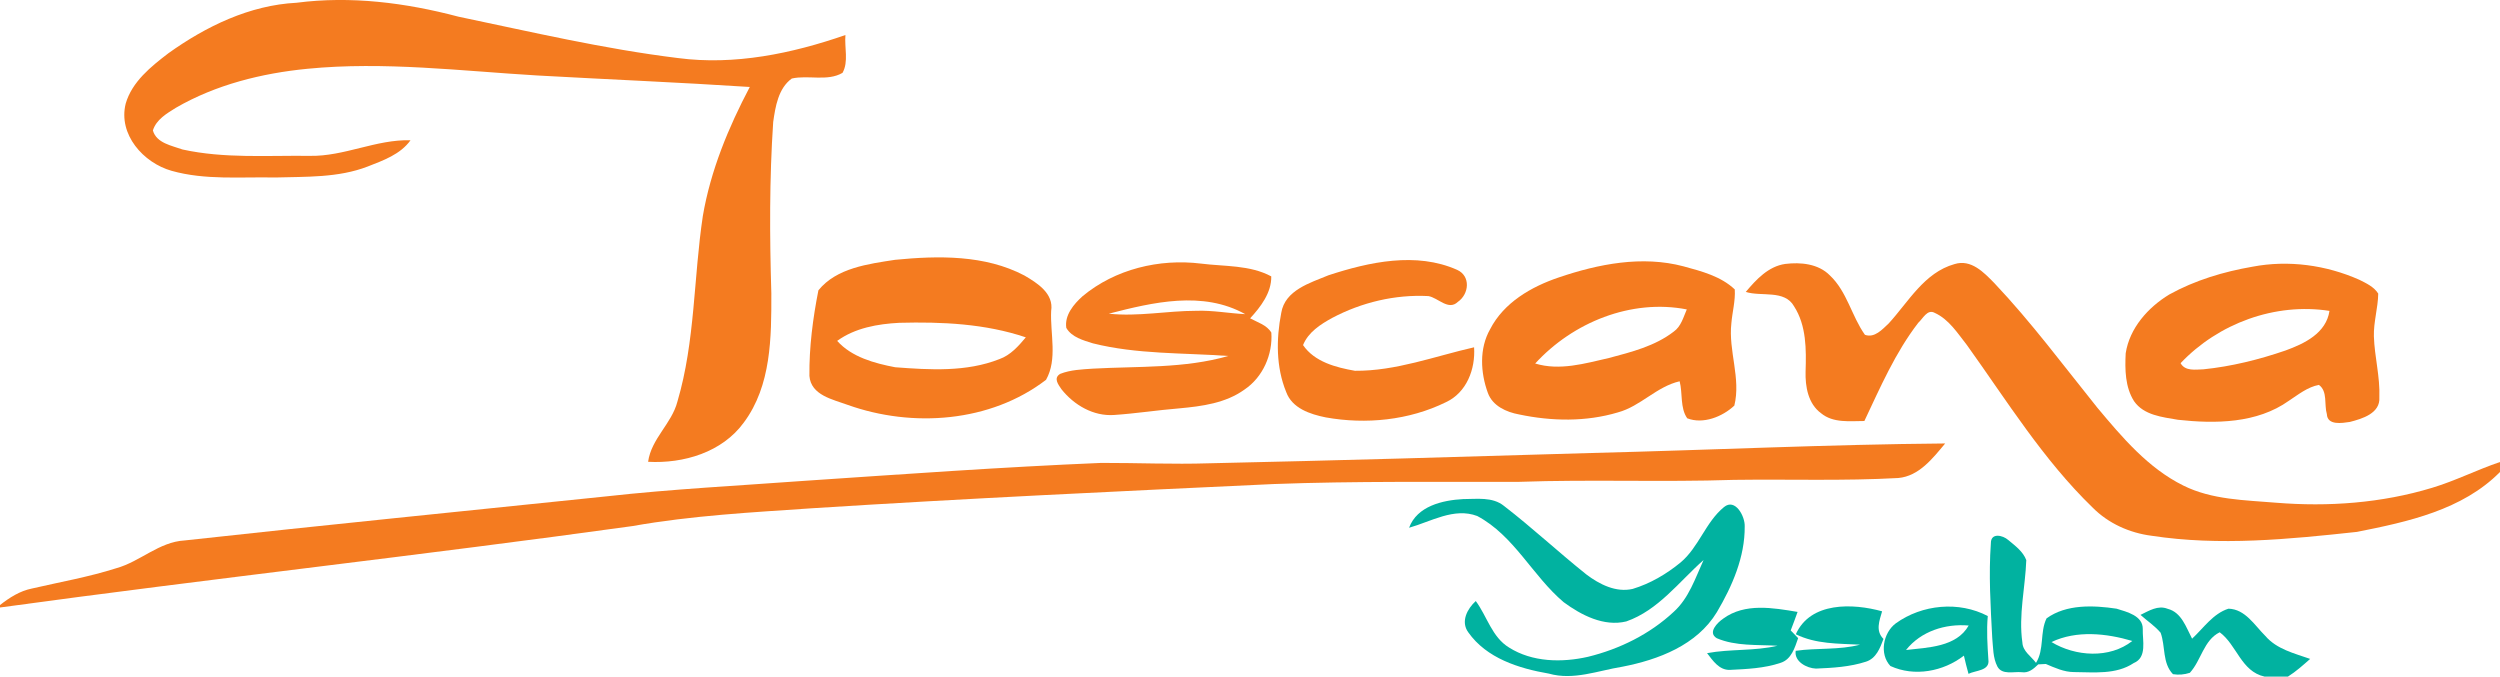 <?xml version="1.0" encoding="UTF-8"?> <svg xmlns="http://www.w3.org/2000/svg" id="Layer_2" viewBox="0 0 581 157.24"><defs><style>.cls-1{fill:#f47b20;}.cls-1,.cls-2{stroke-width:0px;}.cls-2{fill:#01b2a0;}</style></defs><g id="Layer_1-2"><path class="cls-1" d="m39.1,12.4C47.86,6.13,58,1.2,68.92.64c12.61-1.64,25.38,0,37.6,3.23,16.94,3.54,33.83,7.51,51.03,9.62,13.18,1.74,26.5-1.04,38.93-5.35-.26,2.88.78,6.22-.68,8.79-3.5,2.05-7.95.45-11.79,1.32-3.14,2.28-3.81,6.53-4.32,10.11-.89,13.25-.83,26.54-.43,39.8.02,10.23,0,21.46-6.4,30.04-5.03,6.92-14,9.57-22.24,9.12.74-5.39,5.5-8.86,6.82-14.02,4.13-14,3.74-28.77,5.9-43.11,1.8-10.56,5.94-20.55,10.91-29.98-16.44-1.07-32.91-1.75-49.36-2.67-17.77-1.05-35.61-3.3-53.42-1.56-10.63,1.04-21.29,3.68-30.6,9.07-2.11,1.32-4.54,2.71-5.34,5.26.83,2.96,4.39,3.53,6.89,4.43,9.69,2.13,19.72,1.36,29.56,1.48,8.02.16,15.41-3.85,23.43-3.63-2.38,3.31-6.35,4.69-9.99,6.12-6.84,2.63-14.29,2.33-21.49,2.54-8.01-.17-16.23.65-24.04-1.55-6.57-1.85-12.47-8.45-10.68-15.62,1.47-5.08,5.85-8.59,9.89-11.68h0Z"></path><path class="cls-1" d="m308.72,63.98c9.48-3.11,20.42-5.49,29.91-1.27,3.21,1.44,2.8,5.64.17,7.45-2.19,2.11-4.58-.97-6.84-1.35-7.72-.41-15.53,1.46-22.35,5.07-2.72,1.49-5.57,3.32-6.78,6.32,2.66,3.9,7.66,5.2,12.06,5.97,9.49.08,18.53-3.37,27.69-5.46.33,5.07-1.72,10.52-6.55,12.76-8.57,4.21-18.59,5.21-27.93,3.53-3.61-.73-7.81-2.1-9.19-5.9-2.37-5.78-2.33-12.32-1.15-18.37.86-5.3,6.69-6.98,10.96-8.75h0Z"></path><path class="cls-1" d="m405.72,67.84c2.42-2.87,5.24-5.94,9.16-6.5,3.59-.44,7.7-.06,10.38,2.66,4,3.76,5.05,9.45,8.15,13.81,2.24.81,4.05-1.27,5.52-2.64,4.61-5.03,8.27-11.82,15.29-13.79,3.86-1.22,6.84,1.94,9.26,4.41,8.63,9.12,16.11,19.22,23.96,28.98,5.76,6.88,11.77,14.01,19.96,18.07,6.66,3.32,14.27,3.38,21.53,3.99,12.17.99,24.59.09,36.31-3.47,5.39-1.62,10.43-4.19,15.76-5.99v2.32c-8.73,8.85-21.49,11.59-33.25,13.92-15.8,1.71-31.9,3.32-47.72.9-5.13-.66-10.04-2.86-13.7-6.55-11.49-11.12-19.95-24.84-29.21-37.76-2.18-2.76-4.19-6-7.51-7.5-1.7-.93-2.73,1.36-3.8,2.31-5.33,6.9-8.82,14.99-12.53,22.83-3.4.01-7.25.52-10.07-1.81-3.01-2.21-3.69-6.2-3.59-9.7.16-5.12.21-10.65-2.67-15.13-2.2-3.94-7.61-2.2-11.23-3.36h0Z"></path><path class="cls-1" d="m295.46,77.3c-1.06-1.79-3.22-2.38-4.93-3.32,2.46-2.67,4.99-5.98,4.91-9.75-4.97-2.68-10.88-2.28-16.33-2.97-9.68-1.19-19.95,1.28-27.51,7.57-2.06,1.85-4.24,4.43-3.79,7.38,1.27,2.17,3.92,2.87,6.17,3.58,10.29,2.58,20.98,2.18,31.48,2.94-10.21,2.93-20.94,2.36-31.43,2.94-2.57.18-5.21.26-7.63,1.21-1.65.98-.47,2.47.3,3.6,2.91,3.66,7.43,6.3,12.21,5.96,5.08-.34,10.1-1.13,15.17-1.54,5.25-.48,10.78-1.21,15.16-4.38,4.26-2.87,6.57-8.15,6.22-13.22Zm-17.44-5.07c-6.79,0-13.55,1.4-20.34.67,10.27-2.65,21.85-5.4,31.71.11-3.8-.19-7.56-.92-11.37-.78Z"></path><path class="cls-1" d="m402.37,75.13c.22-2.63.96-5.22.79-7.87-3.23-3.06-7.72-4.22-11.9-5.36-9.63-2.56-19.77-.56-29.01,2.58-6.39,2.16-12.77,5.84-15.95,12.04-2.55,4.48-2.24,10.08-.52,14.79,1.1,3.04,4.31,4.47,7.28,5.01,7.53,1.59,15.52,1.74,22.94-.48,5.28-1.43,8.98-6,14.35-7.23.73,2.8.07,6.18,1.76,8.6,3.68,1.44,8.18-.35,10.95-2.95,1.57-6.35-1.41-12.73-.69-19.13Zm-13.41,1.95c-4.35,3.36-9.82,4.73-15.04,6.12-5.58,1.27-11.46,3.02-17.14,1.28,8.74-9.55,22.32-15.09,35.23-12.57-.8,1.82-1.32,3.96-3.05,5.17Z"></path><path class="cls-1" d="m551.69,78.18c-.09-3.35.96-6.61,1.01-9.95-.99-1.58-2.76-2.39-4.37-3.2-7.74-3.44-16.49-4.64-24.84-3.05-6.72,1.16-13.37,3.15-19.35,6.46-4.93,2.99-9.24,7.82-10.13,13.67-.19,3.75-.14,7.85,1.94,11.12,2.27,3.29,6.61,3.7,10.22,4.33,8.68.95,18.35.86,25.76-4.42,2.19-1.43,4.32-3.19,6.98-3.69,2.08,1.48,1.19,4.59,1.85,6.79.13,2.69,3.53,2.08,5.34,1.82,2.88-.74,7.12-2,6.86-5.73.19-4.76-1.12-9.41-1.27-14.15Zm-20.55,3.28c-6.18,2.12-12.57,3.71-19.07,4.37-1.83.05-4.24.49-5.3-1.43,8.75-9.23,21.95-14.12,34.6-12.15-.77,5.2-5.83,7.61-10.23,9.21Z"></path><path class="cls-1" d="m244.29,72.27c.65-4.06-3.21-6.49-6.23-8.25-9.17-4.82-19.99-4.62-30.03-3.64-6.22.96-13.62,1.88-17.83,7.09-1.29,6.51-2.16,13.24-2.09,19.89.34,4.5,5.44,5.46,8.88,6.73,15.08,5.39,33.2,4.08,46.11-5.82,2.71-4.8.94-10.72,1.19-16Zm-12.03,11.19c-7.67,3.03-16.17,2.5-24.22,1.89-4.81-.92-10.12-2.36-13.48-6.13,4.17-3.02,9.43-3.94,14.46-4.2,9.87-.26,19.95.2,29.38,3.38-1.71,2.04-3.55,4.14-6.14,5.06Z"></path><path class="cls-1" d="m370.03,105.27c27.34-.67,54.68-1.98,82.03-2.21-2.88,3.44-6.07,7.6-10.9,8.03-12.71.71-25.45.25-38.17.43-16.65.56-33.31-.13-49.96.46-19.01.06-38.01-.2-57,.51-35.74,1.66-71.48,3.35-107.18,5.62-13.99.96-28.04,1.69-41.87,4.15-48.93,6.79-98.04,12.21-146.98,18.92v-.57c2.2-1.72,4.61-3.27,7.39-3.83,6.56-1.52,13.22-2.68,19.65-4.73,5.55-1.54,9.91-6.11,15.86-6.45,32.64-3.6,65.32-6.84,97.98-10.24,15.34-1.71,30.76-2.49,46.15-3.62,22.96-1.54,45.91-3.2,68.9-4.16,8.33-.02,16.67.36,25,.09,29.7-.65,59.4-1.51,89.1-2.4h0Z"></path><path class="cls-2" d="m327.47,122.65c1.86-5.03,7.75-6.4,12.54-6.66,3.19,0,6.85-.58,9.52,1.59,6.58,5.07,12.66,10.75,19.15,15.93,3.02,2.28,6.88,4.26,10.76,3.35,4.07-1.23,7.82-3.43,11.1-6.12,4.27-3.56,5.82-9.38,10.12-12.9,2.6-2.14,4.91,2.17,4.81,4.49.07,7.1-2.91,13.91-6.46,19.92-4.64,7.68-13.59,11.07-22,12.7-5.63.9-11.32,3.22-17.04,1.6-6.97-1.2-14.5-3.56-18.75-9.61-1.81-2.49-.22-5.47,1.75-7.26,2.63,3.56,3.75,8.39,7.74,10.81,5.4,3.41,12.27,3.53,18.34,2.15,7.33-1.79,14.36-5.26,19.9-10.43,3.55-3.19,5.03-7.85,6.96-12.06-5.71,5.04-10.52,11.67-17.96,14.27-5.21,1.27-10.46-1.46-14.55-4.47-7.24-6.11-11.51-15.47-20.09-20.03-5.37-2.04-10.75,1.3-15.84,2.73h0Z"></path><path class="cls-2" d="m400.5,143.75c5.02-3.66,11.56-2.5,17.26-1.54-.51,1.44-1.05,2.87-1.6,4.3.43.44,1.3,1.34,1.73,1.79-.79,2.23-1.55,4.95-4.1,5.75-3.77,1.27-7.83,1.44-11.77,1.63-2.5.08-3.95-2.16-5.3-3.89,5.41-1.01,11-.45,16.37-1.72-4.7-.28-9.7.14-14.11-1.75-2.2-1.31.15-3.64,1.52-4.57h0Z"></path><path class="cls-2" d="m417.35,147.4c3.4-7.59,13.27-7.21,20.05-5.33-.62,2.2-1.59,4.52.32,6.42-.78,2.11-1.69,4.52-4.05,5.28-3.74,1.22-7.74,1.45-11.64,1.61-2.13-.07-5.1-1.64-4.71-4.13,4.96-.72,10.07-.14,14.96-1.43-5.04-.26-10.29-.12-14.93-2.42h0Z"></path><path class="cls-2" d="m497.45,142.9c1.95-.94,4.07-2.32,6.32-1.41,3.23.82,4.29,4.33,5.67,6.94,2.66-2.46,4.87-5.83,8.45-6.97,3.91.09,6.08,3.87,8.58,6.34,2.64,3.08,6.74,4.04,10.41,5.33-1.65,1.46-3.29,2.93-5.16,4.11h-5.45c-5.45-1.22-6.42-7.35-10.41-10.3-3.73,1.83-4.29,6.54-6.94,9.42-1.28.42-2.59.53-3.92.32-2.51-2.57-1.72-6.49-2.87-9.63-1.35-1.6-3.14-2.76-4.68-4.15h0Z"></path><path class="cls-2" d="m462.1,153.3c-.22-3.38-.45-6.76-.14-10.13-6.71-3.53-15.27-2.7-21.37,1.69-2.97,2.21-3.87,7.16-1.26,9.92,5.56,2.56,12.31,1.29,17.08-2.41.32,1.42.68,2.83,1.07,4.23,1.63-.83,5.01-.67,4.62-3.3Zm-19.14-2.24c3.47-4.37,9.12-6.15,14.56-5.69-2.84,5.02-9.49,5.1-14.56,5.69Z"></path><path class="cls-2" d="m497.98,146.17c.04-3.09-3.72-3.97-6.08-4.71-5.37-.8-11.7-1.08-16.28,2.25-1.58,3.2-.49,7.22-2.45,10.34-1.11-1.51-3.08-2.67-3.17-4.74-.92-6.39.68-12.76.91-19.13-.73-2-2.61-3.36-4.2-4.69-1.27-1.12-4.04-1.75-4.03.74-.53,7.33-.07,14.7.32,22.03.22,2.22.14,4.62,1.2,6.65,1.1,2.02,3.77,1.12,5.64,1.31,1.61.26,2.78-.79,3.85-1.82.44-.02,1.32-.07,1.76-.09,2.09.88,4.22,1.88,6.55,1.88,4.67.03,9.76.64,13.87-2.09,3.18-1.31,2.02-5.26,2.11-7.93Zm-21.22,3.04c5.87-2.78,12.75-2.03,18.79-.25-5.29,4.17-13.23,3.62-18.79.25Z"></path></g></svg> 